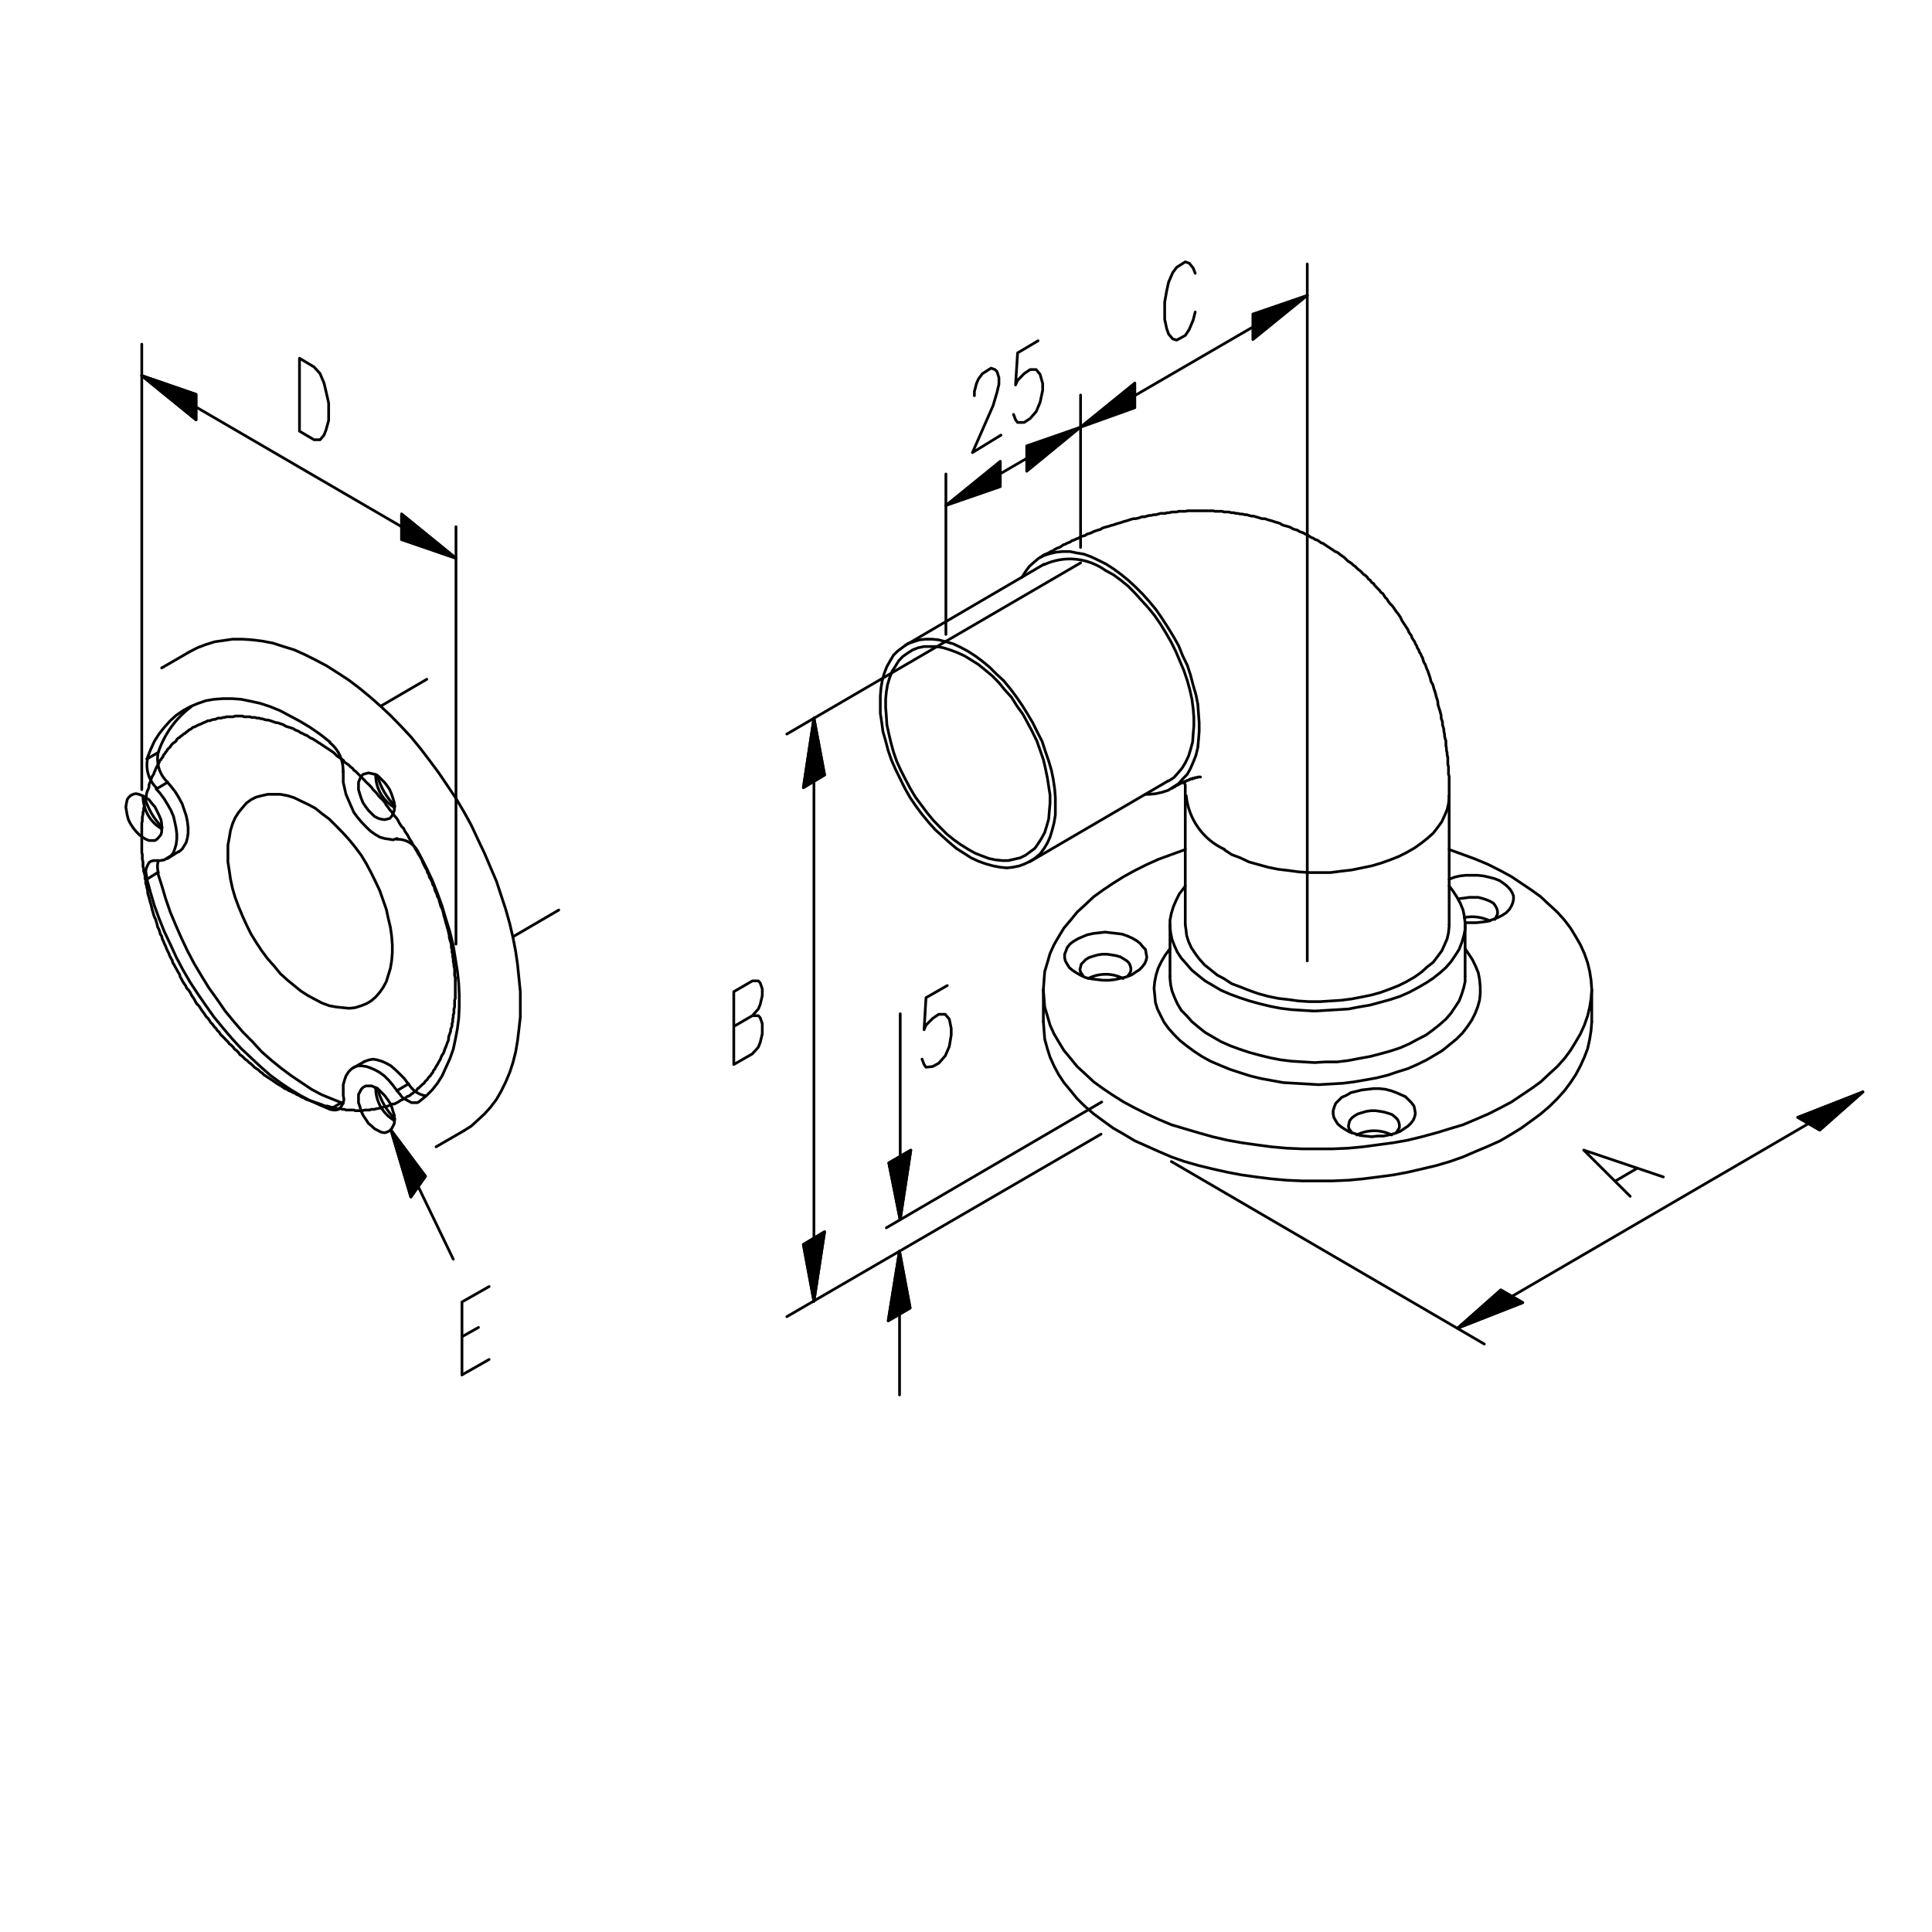 <?xml version="1.0" encoding="utf-8"?>
<!-- Generator: Adobe Illustrator 25.2.2, SVG Export Plug-In . SVG Version: 6.00 Build 0)  -->
<svg version="1.1" id="Layer_1" xmlns="http://www.w3.org/2000/svg" xmlns:xlink="http://www.w3.org/1999/xlink" x="0px" y="0px"
	 viewBox="0 0 1417.3 1417.3" style="enable-background:new 0 0 1417.3 1417.3;" xml:space="preserve">
<style type="text/css">
	.st0{fill:none;stroke:#000000;stroke-width:2;stroke-linecap:round;stroke-linejoin:round;stroke-miterlimit:10;}
	
		.st1{clip-path:url(#SVGID_2_);fill:none;stroke:#000000;stroke-width:2;stroke-linecap:round;stroke-linejoin:round;stroke-miterlimit:10;}
	
		.st2{clip-path:url(#SVGID_4_);fill:none;stroke:#000000;stroke-width:2;stroke-linecap:round;stroke-linejoin:round;stroke-miterlimit:10;}
	
		.st3{clip-path:url(#SVGID_6_);fill:none;stroke:#000000;stroke-width:2;stroke-linecap:round;stroke-linejoin:round;stroke-miterlimit:10;}
	
		.st4{clip-path:url(#SVGID_8_);fill:none;stroke:#000000;stroke-width:2;stroke-linecap:round;stroke-linejoin:round;stroke-miterlimit:10;}
	
		.st5{clip-path:url(#SVGID_10_);fill:none;stroke:#000000;stroke-width:2;stroke-linecap:round;stroke-linejoin:round;stroke-miterlimit:10;}
	
		.st6{clip-path:url(#SVGID_12_);fill:none;stroke:#000000;stroke-width:2;stroke-linecap:round;stroke-linejoin:round;stroke-miterlimit:10;}
	
		.st7{clip-path:url(#SVGID_14_);fill:none;stroke:#000000;stroke-width:2;stroke-linecap:round;stroke-linejoin:round;stroke-miterlimit:10;}
	
		.st8{clip-path:url(#SVGID_16_);fill:none;stroke:#000000;stroke-width:2;stroke-linecap:round;stroke-linejoin:round;stroke-miterlimit:10;}
	
		.st9{clip-path:url(#SVGID_18_);fill:none;stroke:#000000;stroke-width:2;stroke-linecap:round;stroke-linejoin:round;stroke-miterlimit:10;}
	
		.st10{clip-path:url(#SVGID_20_);fill:none;stroke:#000000;stroke-width:2;stroke-linecap:round;stroke-linejoin:round;stroke-miterlimit:10;}
	
		.st11{clip-path:url(#SVGID_22_);fill:none;stroke:#000000;stroke-width:2;stroke-linecap:round;stroke-linejoin:round;stroke-miterlimit:10;}
	
		.st12{clip-path:url(#SVGID_24_);fill:none;stroke:#000000;stroke-width:2;stroke-linecap:round;stroke-linejoin:round;stroke-miterlimit:10;}
	
		.st13{clip-path:url(#SVGID_26_);fill:none;stroke:#000000;stroke-width:2;stroke-linecap:round;stroke-linejoin:round;stroke-miterlimit:10;}
	
		.st14{clip-path:url(#SVGID_28_);fill:none;stroke:#000000;stroke-width:2;stroke-linecap:round;stroke-linejoin:round;stroke-miterlimit:10;}
	
		.st15{clip-path:url(#SVGID_30_);fill:none;stroke:#000000;stroke-width:2;stroke-linecap:round;stroke-linejoin:round;stroke-miterlimit:10;}
	
		.st16{clip-path:url(#SVGID_32_);fill:none;stroke:#000000;stroke-width:2;stroke-linecap:round;stroke-linejoin:round;stroke-miterlimit:10;}
	
		.st17{clip-path:url(#SVGID_34_);fill:none;stroke:#000000;stroke-width:2;stroke-linecap:round;stroke-linejoin:round;stroke-miterlimit:10;}
	
		.st18{clip-path:url(#SVGID_36_);fill:none;stroke:#000000;stroke-width:2;stroke-linecap:round;stroke-linejoin:round;stroke-miterlimit:10;}
</style>
<line class="st0" x1="319.9" y1="841.3" x2="340.3" y2="829.5"/>
<line class="st0" x1="139" y1="478.2" x2="118.6" y2="490"/>
<line class="st0" x1="376.3" y1="687.2" x2="409.9" y2="667.6"/>
<line class="st0" x1="313.1" y1="498.3" x2="279.5" y2="517.9"/>
<line class="st0" x1="266.9" y1="779" x2="259.1" y2="783.4"/>
<line class="st0" x1="122.9" y1="629.8" x2="130.7" y2="624.9"/>
<polyline class="st0" points="340.3,829.5 345.7,826.1 350.5,821.7 355.4,817.2 359.8,812.3 364.2,806.5 367.6,800.6 371,793.7 
	373.9,786.8 376.3,779.5 378.3,771.6 379.7,763.3 380.7,754.9 381.7,746.1 381.7,736.8 381.7,727.5 380.7,717.6 379.7,707.8 
	378.3,698 376.3,687.7 373.9,677.4 371,667.1 367.6,656.8 364.2,646.5 359.8,636.2 355.4,625.9 350.5,615.6 345.7,605.3 
	340.3,595.5 334.5,585.7 328.2,576.3 321.9,567 315,557.7 308.2,548.8 301.4,540.5 294.1,532.7 286.4,524.8 279,517.9 271.3,511.1 
	263.5,504.7 255.7,498.8 247.4,493.4 239.7,488.5 231.4,484.1 223.6,480.2 215.8,476.7 208,474.3 200.3,471.8 192.5,470.3 
	185.2,469.4 177.9,468.9 170.6,468.9 163.8,469.9 157.5,470.8 151.1,472.8 144.8,475.2 139,478.2 "/>
<polyline class="st0" points="118.6,607.2 118.6,604.3 118.1,601.3 116.6,597.9 115.2,595 113.7,592 111.2,589.1 109.3,586.6 
	106.9,585.2 104.4,583.7 102,582.7 99.6,582.2 97.6,582.7 95.7,583.7 94.2,585.2 93.3,586.6 92.8,589.1 92.3,592 92.8,595 
	93.3,597.9 94.2,601.3 95.7,604.3 97.6,607.2 99.6,609.7 102,612.2 104.4,614.1 106.9,615.6 109.3,616.6 111.2,616.6 113.7,616.6 
	115.2,615.6 116.6,614.1 118.1,612.2 118.6,610.2 118.6,607.2 "/>
<polyline class="st0" points="289.3,821.2 289.3,818.2 288.3,815.3 287.3,811.8 285.9,808.9 283.9,806 282,803.5 279.5,801 
	277.6,799.1 274.7,797.6 272.7,796.6 270.3,796.6 268.4,796.6 266.4,797.6 265,799.1 264,801 263,803 263,806 263,808.9 264,811.8 
	265,815.3 266.4,818.2 268.4,821.2 270.3,824.1 272.7,826.1 274.7,828 277.6,829.5 279.5,830.5 282,831 283.9,830.5 285.9,829.5 
	287.3,828 288.3,826.1 289.3,824.1 289.3,821.2 "/>
<polyline class="st0" points="289.3,592 289.3,589.1 288.3,585.7 287.3,582.7 285.9,579.3 283.9,576.3 282,573.9 279.5,571.4 
	277.6,569.5 274.7,568 272.7,567.5 270.3,567 268.4,567.5 266.4,568 265,569.5 264,571.4 263,573.9 263,576.3 263,579.3 264,582.7 
	265,585.7 266.4,589.1 268.4,592 270.3,594.5 272.7,596.9 274.7,598.9 277.6,600.4 279.5,600.9 282,601.3 283.9,600.9 285.9,600.4 
	287.3,598.9 288.3,596.9 289.3,594.5 289.3,592 "/>
<polyline class="st0" points="242.1,544.4 235.3,539 227.5,533.6 220.2,529.2 212.9,525.3 205.6,521.4 198.3,518.4 191,516 
	184.2,514.5 176.9,513 170.1,512.5 163.8,512.5 157,513 151.1,514 145.3,516 139.5,518.4 134.1,521.4 129.2,524.8 124.9,528.7 
	120.5,533.6 116.6,538.5 113.2,543.9 110.3,550.3 107.8,556.7 "/>
<g>
	<g>
		<defs>
			<rect id="SVGID_1_" x="68.3" y="183.1" width="1327.2" height="849.2"/>
		</defs>
		<clipPath id="SVGID_2_">
			<use xlink:href="#SVGID_1_"  style="overflow:visible;"/>
		</clipPath>
		<path class="st1" d="M108.2,556.8c-1.5,7.9,1.1,16,6.9,21.5"/>
	</g>
</g>
<polyline class="st0" points="114.7,578.8 117.6,582.2 120.5,586.1 122.9,590.1 125.4,594.5 127.3,598.9 128.3,603.3 129.2,607.7 
	129.7,611.7 129.7,615.6 129.2,619.5 128.3,622.5 127.3,625.4 125.4,627.8 122.9,629.3 120.5,630.8 117.6,631.3 114.7,631.3 
	112.7,631.3 110.8,631.8 109.3,632.8 108.3,634.7 107.4,636.7 106.9,639.1 107.4,642.1 107.8,645 110.3,654.3 113.2,664.2 
	116.6,673.5 120.5,683.3 124.9,692.6 129.2,702 134.1,711.3 139.5,720.6 145.3,729.4 151.1,737.8 157,746.1 163.8,754.4 
	170.1,761.8 176.9,769.2 184.2,776 191,782.4 198.3,788.8 205.6,794.2 212.9,799.1 220.2,803.5 227.5,807.4 235.3,810.9 
	242.1,813.8 244.5,814.3 246.5,814.3 248.4,813.8 249.9,812.3 250.8,810.9 251.8,808.9 252.3,806.5 251.8,803.5 251.8,799.6 
	251.8,795.7 252.8,792.2 253.8,789.3 255.7,786.3 257.6,784.4 259.6,782.9 262.5,781.9 265.4,781.9 268.8,782.4 271.8,783.4 
	275.2,784.9 278.6,786.8 282,789.3 285.4,792.7 288.3,796.2 291.2,800.1 293.2,802.5 295.1,805 297.5,806.5 300,807.9 301.9,808.9 
	304.4,808.9 306.3,808.9 307.8,807.9 312.6,804 317,799.6 320.9,794.7 324.3,789.3 327.2,782.9 330.1,776.5 332.5,769.7 334,762.8 
	335.5,754.9 336.5,747.1 336.9,738.8 336.9,729.9 336.5,721.1 335.5,712.2 334,702.9 332.5,693.6 330.1,683.8 327.2,674.5 
	324.3,664.7 320.9,655.3 317,645.5 312.6,636.2 307.8,626.9 "/>
<g>
	<g>
		<defs>
			<rect id="SVGID_3_" x="68.3" y="183.1" width="1327.2" height="849.2"/>
		</defs>
		<clipPath id="SVGID_4_">
			<use xlink:href="#SVGID_3_"  style="overflow:visible;"/>
		</clipPath>
		<path class="st2" d="M307.7,627.1c-2.5-7-9.1-11.7-16.5-11.4"/>
	</g>
</g>
<polyline class="st0" points="291.2,615.1 288.3,616.1 285.4,615.6 282,615.1 278.6,614.1 275.2,612.1 271.8,609.7 268.8,606.8 
	265.4,603.3 262.5,599.9 259.6,596 257.6,591.5 255.7,587.1 253.8,582.7 252.8,578.3 251.8,573.9 251.8,570 251.8,566 "/>
<g>
	<g>
		<defs>
			<rect id="SVGID_5_" x="68.3" y="183.1" width="1327.2" height="849.2"/>
		</defs>
		<clipPath id="SVGID_6_">
			<use xlink:href="#SVGID_5_"  style="overflow:visible;"/>
		</clipPath>
		<path class="st3" d="M251.7,566.2c0.3-8.2-3.2-16.2-9.6-21.3"/>
	</g>
</g>
<polyline class="st0" points="167.2,625.9 167.2,632.3 168.2,638.7 169.1,645 170.6,651.9 172.5,658.3 175,665.1 177.9,672 
	180.8,678.4 184.2,685.3 188.1,691.6 192,697.5 196.4,703.4 201.2,708.8 205.6,714.2 211,719.1 215.8,723 220.7,727 226,730.4 
	231.4,733.3 236.2,735.8 241.6,737.8 246.5,738.7 251.3,739.2 256.2,739.7 260.6,739.2 265,737.8 268.8,736.3 272.2,734.3 
	275.6,731.4 278.6,727.9 281,724.5 283.4,720.1 284.9,715.2 286.4,710.3 287.3,704.9 287.8,699 287.8,693.1 287.3,686.7 
	286.4,680.3 284.9,674 283.4,667.1 281,660.2 278.6,653.4 275.6,647 272.2,640.1 268.8,633.7 265,627.4 260.6,621.5 256.2,616.1 
	251.3,610.7 246.5,605.8 241.6,600.9 236.2,596.9 231.4,593 226,590.1 220.7,587.6 215.8,585.2 211,583.7 205.6,582.7 201.2,582.7 
	196.4,582.7 192,583.7 188.1,584.7 184.2,586.6 180.8,589.1 177.9,592.5 175,596 172.5,599.9 170.6,604.3 169.1,609.2 168.2,614.6 
	167.2,620 167.2,625.9 "/>
<g>
	<g>
		<defs>
			<rect id="SVGID_7_" x="68.3" y="183.1" width="1327.2" height="849.2"/>
		</defs>
		<clipPath id="SVGID_8_">
			<use xlink:href="#SVGID_7_"  style="overflow:visible;"/>
		</clipPath>
		<path class="st4" d="M299.7,795c2.6,4.8,7.3,8,12.6,8.9"/>
	</g>
</g>
<polyline class="st0" points="266.9,779 267.9,778.5 270.8,777.5 273.7,777 276.6,777.5 280,778.5 283.4,780 286.8,781.9 
	290.2,784.9 293.2,787.8 296.6,791.2 299.5,795.2 "/>
<polyline class="st0" points="115.6,640.1 118.6,649.4 121.5,659.2 124.9,669.1 128.8,678.4 133.1,688.2 137.5,697.5 142.4,706.8 
	147.7,715.7 153.1,724.5 159.4,733.3 165.2,741.7 171.6,749.5 178.4,757.4 185.2,764.2 192,771.6 199.3,778 206.6,783.9 
	213.9,789.3 221.2,794.2 228.5,799.1 235.8,803 243.1,806 250.4,808.9 251.8,809.4 "/>
<g>
	<g>
		<defs>
			<rect id="SVGID_9_" x="68.3" y="183.1" width="1327.2" height="849.2"/>
		</defs>
		<clipPath id="SVGID_10_">
			<use xlink:href="#SVGID_9_"  style="overflow:visible;"/>
		</clipPath>
		<path class="st5" d="M116.1,631.5c-0.8,2.8-0.8,5.9,0.1,8.7"/>
	</g>
</g>
<polyline class="st0" points="122.9,573.9 125.8,577.3 128.8,581.2 131.2,585.2 133.6,589.6 135.1,594 136.6,598.4 137.5,602.8 
	138,607.2 138,611.2 137.5,614.6 136.6,618 135.1,620.5 133.6,622.9 131.2,624.9 130.7,624.9 "/>
<g>
	<g>
		<defs>
			<rect id="SVGID_11_" x="68.3" y="183.1" width="1327.2" height="849.2"/>
		</defs>
		<clipPath id="SVGID_12_">
			<use xlink:href="#SVGID_11_"  style="overflow:visible;"/>
		</clipPath>
		<path class="st6" d="M116,552.3c-1.5,7.9,1.1,16,6.9,21.5"/>
	</g>
	<g>
		<defs>
			<rect id="SVGID_13_" x="68.3" y="183.1" width="1327.2" height="849.2"/>
		</defs>
		<clipPath id="SVGID_14_">
			<use xlink:href="#SVGID_13_"  style="overflow:visible;"/>
		</clipPath>
		<path class="st7" d="M140.2,518.5c-11.4,8.5-19.8,20.3-24.2,33.8"/>
	</g>
	<g>
		<defs>
			<rect id="SVGID_15_" x="68.3" y="183.1" width="1327.2" height="849.2"/>
		</defs>
		<clipPath id="SVGID_16_">
			<use xlink:href="#SVGID_15_"  style="overflow:visible;"/>
		</clipPath>
		<path class="st8" d="M275.6,568.1c-0.1,10.1,5.2,19.4,13.9,24.3"/>
	</g>
	<g>
		<defs>
			<rect id="SVGID_17_" x="68.3" y="183.1" width="1327.2" height="849.2"/>
		</defs>
		<clipPath id="SVGID_18_">
			<use xlink:href="#SVGID_17_"  style="overflow:visible;"/>
		</clipPath>
		<path class="st9" d="M276.8,568.7c2.2,8.5,6.7,16.3,12.9,22.5"/>
	</g>
</g>
<line class="st0" x1="115.6" y1="552.3" x2="107.8" y2="556.7"/>
<line class="st0" x1="299.5" y1="795.2" x2="291.2" y2="800.1"/>
<g>
	<g>
		<defs>
			<rect id="SVGID_19_" x="68.3" y="183.1" width="1327.2" height="849.2"/>
		</defs>
		<clipPath id="SVGID_20_">
			<use xlink:href="#SVGID_19_"  style="overflow:visible;"/>
		</clipPath>
		<path class="st10" d="M275.6,797.8c-0.1,10.1,5.2,19.4,13.9,24.3"/>
	</g>
	<g>
		<defs>
			<rect id="SVGID_21_" x="68.3" y="183.1" width="1327.2" height="849.2"/>
		</defs>
		<clipPath id="SVGID_22_">
			<use xlink:href="#SVGID_21_"  style="overflow:visible;"/>
		</clipPath>
		<path class="st11" d="M276.8,798.3c2.2,8.5,6.7,16.3,12.9,22.5"/>
	</g>
</g>
<line class="st0" x1="115.6" y1="640.1" x2="107.8" y2="645"/>
<line class="st0" x1="250.4" y1="808.9" x2="242.1" y2="813.8"/>
<line class="st0" x1="122.9" y1="573.9" x2="114.7" y2="578.8"/>
<g>
	<g>
		<defs>
			<rect id="SVGID_23_" x="68.3" y="183.1" width="1327.2" height="849.2"/>
		</defs>
		<clipPath id="SVGID_24_">
			<use xlink:href="#SVGID_23_"  style="overflow:visible;"/>
		</clipPath>
		<path class="st12" d="M104.9,583.8c-0.1,10.1,5.2,19.4,13.9,24.3"/>
	</g>
	<g>
		<defs>
			<rect id="SVGID_25_" x="68.3" y="183.1" width="1327.2" height="849.2"/>
		</defs>
		<clipPath id="SVGID_26_">
			<use xlink:href="#SVGID_25_"  style="overflow:visible;"/>
		</clipPath>
		<path class="st13" d="M106.1,584.4c2.2,8.5,6.7,16.3,12.9,22.5"/>
	</g>
</g>
<line class="st0" x1="755.2" y1="632.3" x2="856.9" y2="572.9"/>
<line class="st0" x1="765.9" y1="413.9" x2="664.3" y2="473.3"/>
<polyline class="st0" points="1063.1,583.7 1063.1,580.2 1063.1,578.3 1063.1,576.8 1063.1,574.9 1063.1,573.4 1063.1,571.4 
	1063.1,569.5 1062.6,568 1062.6,566 1062.6,564.5 1062.6,562.6 1062.1,560.6 1062.1,559.2 1062.1,557.2 1062.1,555.7 1061.6,553.8 
	1061.6,552.3 1061.1,550.3 1061.1,548.8 1060.7,546.9 1060.7,545.4 1060.7,543.5 1060.2,542 1059.7,540 1059.7,538.5 1059.2,536.6 
	1059.2,535.1 1058.7,533.2 1058.2,531.7 1058.2,529.7 1057.7,528.2 1057.2,526.8 1057.2,524.8 1056.8,523.3 1056.3,521.4 
	1055.8,519.9 1055.3,518.4 1054.8,516.5 1054.8,515 1054.3,513 1053.8,511.6 1053.4,510.1 1052.9,508.1 1052.4,506.6 1051.9,505.2 
	1051.4,503.2 1050.9,501.8 1049.9,500.3 1049.5,498.8 1049,496.8 1048.5,495.4 1048,493.9 1047.5,492.4 1046.6,490.5 1046.1,489 
	1045.6,487.5 1044.6,486 1044.1,484.6 1043.6,482.6 1042.7,481.1 1042.2,479.7 1041.2,478.2 1040.7,476.7 1039.7,475.2 
	1039.3,473.8 1038.3,472.3 1037.8,470.8 1036.8,469.4 1035.8,467.9 1035.4,466.4 1034.4,465 1033.4,463.5 1032.9,462 1031.9,460.5 
	1031,459.1 1030,457.6 1029,456.1 1028.1,454.6 1027.6,453.2 1026.6,451.7 1025.6,450.2 1024.7,449.2 1023.7,447.8 1022.7,446.3 
	1021.7,444.8 1020.8,443.9 1019.3,442.4 1018.3,440.9 1017.4,439.4 1016.4,438.5 1015.4,437 1014.5,435.5 1013,434.5 1012,433 
	1011,432.1 1009.6,430.6 1008.6,429.6 1007.6,428.1 1006.2,427.2 1005.2,425.7 1003.8,424.7 1002.8,423.2 1001.8,422.3 
	1000.3,421.3 998.9,419.8 997.9,418.8 996.5,417.8 995.5,416.9 994,415.4 992.6,414.4 991.6,413.4 990.1,412.4 988.7,411.5 
	987.7,410.5 986.2,409 984.8,408 983.3,407 982.3,406.1 980.9,405.1 979.4,404.6 978,403.6 976.5,402.6 975,401.6 973.6,400.7 
	972.1,399.7 970.7,398.7 969.2,398.2 967.8,397.2 966.3,396.2 964.8,395.8 963.4,394.8 961.9,394.3 960.5,393.3 959,392.3 
	957.5,391.8 956.1,390.9 954.6,390.4 953.2,389.9 951.7,388.9 949.8,388.4 948.3,387.9 946.8,386.9 945.4,386.4 943.9,386 
	942,385.5 940.5,385 939.1,384 937.6,383.5 935.7,383 934.2,382.5 932.7,382 930.8,381.5 929.3,381 927.9,380.5 925.9,380.5 
	924.5,380.1 923,379.6 921.1,379.1 919.6,378.6 918.1,378.6 916.2,378.1 914.7,377.6 913.3,377.6 911.3,377.1 909.9,377.1 
	907.9,376.6 906.5,376.6 905,376.1 903.1,376.1 901.6,375.6 899.7,375.6 898.2,375.6 896.3,375.1 894.8,375.1 893.3,375.1 
	891.4,375.1 889.9,374.7 888,374.7 886.5,374.7 884.6,374.7 883.1,374.7 881.7,374.7 879.7,374.7 878.3,374.7 876.3,374.7 
	874.9,374.7 872.9,374.7 871.5,374.7 869.5,375.1 868,375.1 866.6,375.1 864.7,375.1 863.2,375.6 861.2,375.6 859.8,375.6 
	857.8,376.1 856.4,376.1 854.9,376.6 853,376.6 851.5,376.6 849.6,377.1 848.1,377.6 846.2,377.6 844.7,378.1 843.2,378.1 
	841.3,378.6 839.8,379.1 837.9,379.1 836.4,379.6 835,380.1 833,380.5 831.6,380.5 829.6,381 828.2,381.5 826.7,382 824.8,382.5 
	823.3,383 821.8,383.5 819.9,384 818.4,384.5 817,385 815,385.5 813.6,386 812.1,386.4 810.2,386.9 808.7,387.4 807.2,388.4 
	805.3,388.9 803.9,389.4 802.4,389.9 800.5,390.9 799,391.4 797.5,391.8 796.1,392.8 794.1,393.3 792.7,393.8 791.2,394.8 
	789.7,395.3 787.8,396.2 786.3,396.7 784.9,397.7 783.4,398.2 781.5,399.2 780,399.7 778.6,400.7 777.1,401.6 775.6,402.1 
	773.7,403.1 772.2,404.1 770.8,404.6 769.3,405.6 765.9,407 763,409 "/>
<polyline class="st0" points="859.8,578.3 861.2,577.3 861.7,577.3 862.2,576.8 862.7,576.3 863.2,576.3 864.2,575.8 864.7,575.3 
	865.1,575.3 865.6,574.8 866.1,574.8 866.6,574.4 867.1,574.4 867.6,573.9 868.1,573.9 868.5,573.4 869,573.4 869.5,573.4 
	870,572.9 870.5,572.9 871,572.4 871.5,572.4 871.9,572.4 872.4,571.9 872.9,571.9 873.4,571.4 873.9,571.4 874.4,571.4 
	874.9,571.4 874.9,570.9 875.3,570.9 875.8,570.9 876.3,570.9 876.8,570.4 877.3,570.4 877.8,570.4 878.3,570.4 878.8,570 
	879.2,570 879.7,570 880.2,570 880.7,570 "/>
<polyline class="st0" points="869,573.4 869,573.9 869,574.4 869,574.9 869.5,575.8 869.5,576.3 869.5,576.8 869.5,577.3 
	869.5,578.3 869.5,578.8 869.5,579.8 869.5,580.2 869.5,580.7 869.5,581.7 869.5,582.2 869.5,583.2 869.5,583.7 "/>
<line class="st0" x1="1167.7" y1="749.5" x2="1167.7" y2="726"/>
<line class="st0" x1="765.4" y1="726" x2="765.4" y2="749.5"/>
<line class="st0" x1="1063.1" y1="678.4" x2="1063.1" y2="583.7"/>
<line class="st0" x1="869.5" y1="583.7" x2="869.5" y2="678.4"/>
<line class="st0" x1="1074.8" y1="716.2" x2="1074.8" y2="678.4"/>
<line class="st0" x1="858.3" y1="678.4" x2="858.3" y2="716.2"/>
<polyline class="st0" points="710,477.7 704.6,474.8 699.3,472.3 693.9,470.8 688.6,469.4 683.7,468.9 678.8,468.9 674.5,469.4 
	670.1,470.8 665.7,472.3 662.3,474.8 658.4,477.7 655.5,480.6 653.1,484.6 650.6,489 648.7,493.9 647.2,499.3 646.3,504.7 
	645.8,510.6 645.8,517 645.8,523.3 646.8,529.7 647.7,536.6 649.7,543.5 651.6,550.8 654,557.7 657,564.5 660.4,571.4 663.8,578.3 
	667.7,585.2 672,591.5 676.4,597.4 681.3,603.3 686.1,608.7 691.5,613.6 696.4,618 701.7,622.5 707.1,625.9 712.4,629.3 
	717.8,631.8 723.1,633.7 728.5,635.2 733.8,636.2 738.7,636.7 743,636.2 747.9,635.2 751.8,633.7 755.7,631.8 759.6,629.3 
	763,626.4 765.9,622.5 768.3,618.5 770.3,614.1 771.8,609.2 773.2,603.8 774.2,597.9 774.2,591.5 774.2,585.2 773.7,578.8 
	772.7,571.9 771.3,565 769.3,558.2 766.9,551.3 764.5,543.9 761,537.1 757.6,530.2 753.8,523.8 749.9,517.5 745.5,511.1 
	741.1,505.2 736.2,499.3 730.9,494.4 726,489.5 720.7,485.1 715.3,481.1 710,477.7 "/>
<g>
	<g>
		<defs>
			<rect id="SVGID_27_" x="68.3" y="183.1" width="1327.2" height="849.2"/>
		</defs>
		<clipPath id="SVGID_28_">
			<use xlink:href="#SVGID_27_"  style="overflow:visible;"/>
		</clipPath>
		<path class="st14" d="M811.3,418.7c-13.2-9.6-30.5-11.4-45.3-4.5"/>
	</g>
</g>
<polyline class="st0" points="856.9,572.9 857.3,572.9 861.2,570.4 864.2,567 867.1,563.6 869.5,559.7 871.9,554.7 873.4,549.8 
	874.9,544.4 875.3,538.5 875.8,532.7 875.8,526.3 875.3,519.9 874.4,513 872.9,506.2 871,499.3 868.5,491.9 865.6,485.1 
	862.7,478.2 859.3,471.3 855.4,464.5 851.5,458.1 847.1,451.7 842.3,445.8 837.4,440.4 832.5,435 827.7,430.1 822.3,425.7 
	817,421.8 811.6,418.8 "/>
<polyline class="st0" points="710,622.9 704.6,619.5 699.8,616.1 694.4,611.7 689.5,606.8 684.7,601.8 680.3,596.5 675.9,590.6 
	671.5,584.7 667.7,578.3 664.3,571.9 660.8,565 657.9,558.7 655.5,551.8 653.6,544.9 652.1,538.5 650.6,531.7 650.2,525.3 
	649.7,518.9 649.7,513 650.2,507.6 651.1,502.2 652.6,497.3 654.5,492.4 657,488.5 659.4,484.6 662.3,481.6 665.7,479.2 
	669.6,476.7 673.5,475.2 677.9,474.3 682.2,474.3 687.1,474.3 692,475.2 696.8,476.7 702.2,478.7 707.5,481.1 712.4,484.1 
	717.8,487.5 722.6,491.4 728,495.9 732.8,500.8 737.2,506.2 742.1,511.6 746,517.9 750.3,523.8 753.8,530.2 757.2,536.6 
	760.6,543.5 763,550.3 765.4,557.2 766.9,563.6 768.3,570.4 769.3,576.8 770.3,583.2 770.3,589.1 769.8,595 769.3,600.9 
	767.9,605.8 766.4,610.7 764,615.1 761.5,619 759.1,622.4 755.7,624.9 752.3,627.4 748.4,629.3 744,630.3 739.7,631.3 735.3,631.3 
	730.4,630.8 725.5,629.8 720.2,627.8 715.3,625.9 710,622.9 "/>
<polyline class="st0" points="749.4,423.7 749.9,423.2 752.3,419.3 755.2,415.4 758.6,412.4 762,409.5 765.9,407.5 770.3,406.1 
	774.7,405.1 779.5,404.6 784.9,404.6 789.7,405.6 795.1,406.5 800.5,408.5 805.8,411 811.6,413.9 817,417.4 822.3,421.3 
	827.7,425.7 833,430.6 838.4,436 843.2,441.4 848.1,447.3 852.5,453.7 856.9,460.5 860.8,466.9 864.7,473.8 867.6,481.1 871,488 
	873.4,495.4 875.3,502.7 877.3,509.6 878.7,516.5 879.2,523.3 879.7,530.2 879.7,536.6 879.2,543 878.7,548.4 877.3,554.2 
	875.3,559.2 873.4,563.6 871,568 867.6,571.4 864.7,574.8 860.8,577.3 856.9,579.8 852.5,581.2 848.1,582.2 843.2,582.7 
	840.3,582.7 "/>
<polyline class="st0" points="1167.7,749.5 1167.2,755.9 1166.2,762.3 1164.7,769.2 1162.3,775.5 1159.4,781.9 1156,788.3 
	1152.1,794.2 1147.7,800.1 1142.4,806 1136.5,811.8 1130.2,817.2 1123.4,822.2 1116.1,827.5 1108.8,832 1100.5,836.9 1091.8,840.8 
	1082.5,844.7 1073.3,848.7 1063.6,852.1 1053.8,855 1043.2,857.5 1032.9,859.9 1022.2,861.9 1011,863.4 999.9,864.8 989.2,865.8 
	977.5,866.3 966.3,866.3 955.1,866.3 943.9,865.8 932.7,864.8 921.5,863.4 910.8,861.9 900.2,859.9 889.5,857.5 879.2,855 
	869,852.1 859.3,848.7 850,844.7 841.3,840.8 832.5,836.9 824.3,832 816.5,827.5 809.2,822.2 802.4,817.2 796.1,811.8 790.2,806 
	785.4,800.1 780.5,794.2 776.6,788.3 773.2,781.9 770.3,775.5 768.3,769.2 766.4,762.3 765.9,755.9 765.4,749.5 "/>
<polyline class="st0" points="1063.1,622.9 1063.6,623.4 1073.3,626.9 1082.5,630.3 1091.8,634.2 1100.5,638.6 1108.8,643.1 
	1116.1,648 1123.4,652.9 1130.2,657.8 1136.5,663.7 1142.4,669.1 1147.7,675 1152.1,680.8 1156,687.2 1159.4,693.1 1162.3,699.5 
	1164.7,706.4 1166.2,712.7 1167.2,719.1 1167.7,726 1167.2,732.4 1166.2,738.7 1164.7,745.1 1162.3,752 1159.4,758.4 1156,764.2 
	1152.1,770.6 1147.7,776.5 1142.4,782.4 1136.5,787.8 1130.2,793.7 1123.4,798.6 1116.1,803.5 1108.8,808.4 1100.5,812.8 
	1091.8,817.2 1082.5,821.2 1073.3,825.1 1063.6,828 1053.8,831 1043.1,833.9 1032.9,836.4 1022.2,838.3 1011,839.8 999.8,841.3 
	989.2,842.3 977.5,842.8 966.3,842.8 955.1,842.8 943.9,842.3 932.7,841.3 921.5,839.8 910.8,838.3 900.2,836.4 889.5,833.9 
	879.2,831 869,828 859.3,825.1 850,821.2 841.3,817.2 832.5,812.8 824.3,808.4 816.5,803.5 809.2,798.6 802.4,793.7 796.1,787.8 
	790.2,782.4 785.4,776.5 780.5,770.6 776.6,764.2 773.2,758.4 770.3,752 768.3,745.1 766.4,738.7 765.9,732.4 765.4,726 
	765.9,719.1 766.4,712.7 768.3,706.4 770.3,699.5 773.2,693.1 776.6,687.2 780.5,680.8 785.4,675 790.2,669.1 796.1,663.7 
	802.4,657.8 809.2,652.9 816.5,648 824.3,643.1 832.5,638.6 841.3,634.2 850,630.3 859.3,626.9 869,623.4 869.5,622.9 "/>
<polyline class="st0" points="1063.1,645 1067,643.5 1070.9,642.6 1075.2,642.1 1079.6,642.1 1084,642.1 1088.4,642.6 1092.3,643.5 
	1096.2,644.5 1100.1,646 1103,648 1105.4,649.9 1107.8,652.4 1109.3,654.8 1110.3,657.3 1110.3,659.7 1109.8,662.2 1108.8,664.6 
	1107.3,667.1 1104.9,669.6 1102,671.5 1099.1,673 1095.2,674.5 1091.3,675.9 1087.4,676.4 1083,676.9 1078.7,676.9 1074.8,676.9 "/>
<polyline class="st0" points="986.7,828.5 983.8,826.6 981.4,824.6 979.9,822.2 978.5,819.7 978,817.2 978,814.8 978.9,811.8 
	979.9,809.4 981.9,807.4 984.3,805 987.7,803.5 991.1,801.5 995,800.6 998.9,799.6 1003.3,799.1 1007.6,798.6 1012,798.6 
	1016.4,799.1 1020.3,800.1 1024.2,801.5 1027.6,803 1031,804.5 1033.4,806.9 1035.4,808.9 1037.3,811.4 1037.8,813.8 1038.3,816.8 
	1037.8,819.2 1036.8,821.7 1034.9,824.1 1032.9,826.1 1030,828 1027.1,830 1023.2,831.5 1019.3,832.5 1014.9,833.4 1010.5,833.4 
	1006.2,833.9 1001.8,833.4 997.9,833 993.5,831.5 990.1,830.5 986.7,828.5 "/>
<polyline class="st0" points="789.7,713.7 786.8,711.8 784.4,709.8 782.9,707.3 781.5,704.9 781,702.4 781,700 782,697.5 
	782.9,695.1 784.9,692.6 787.3,690.7 790.7,688.7 794.1,687.2 797.5,685.8 801.9,684.8 806.3,684.3 810.7,683.8 815,684.3 
	819.4,684.8 823.3,685.3 827.2,686.7 830.6,688.2 834,690.2 836.4,692.1 838.4,694.6 840.3,696.5 840.8,699.5 841.3,702 
	840.8,704.4 839.8,706.8 837.9,709.3 836,711.3 833,713.2 830.1,715.2 826.2,716.7 822.3,717.6 818,718.6 813.6,719.1 809.2,719.1 
	804.8,718.6 800.9,718.1 796.5,717.2 793.2,715.7 789.7,713.7 "/>
<polyline class="st0" points="1063.1,678.4 1063.1,679.4 1062.6,684.3 1061.6,688.7 1059.7,693.1 1057.7,697.5 1054.8,701.4 
	1051.4,705.9 1047,709.3 1042.7,713.2 1037.8,716.7 1031.9,720.1 1026.1,723 1019.8,725.5 1013,728 1006.2,729.9 998.9,731.4 
	991.6,732.8 983.8,733.8 976,734.3 968.2,734.8 960.5,734.8 952.7,734.3 945.4,733.3 937.6,732.4 930.3,730.9 923,728.9 
	916.2,726.5 909.9,724 903.5,721.6 898.2,718.1 892.8,715.2 888,711.3 883.6,707.8 879.7,703.4 876.8,699.5 873.9,695.1 
	871.9,690.7 870.5,686.2 870,681.8 869.5,678.4 "/>
<polyline class="st0" points="1024.2,831 1025.6,829 1026.6,827.1 1026.6,825.1 1026.1,823.1 1025.2,821.2 1023.7,819.7 
	1021.3,817.7 1018.8,816.8 1015.4,815.8 1012.5,815.3 1009.1,814.8 1005.7,814.8 1002.3,815.3 998.9,816.3 996,817.2 993.5,818.7 
	991.6,820.2 990.1,822.2 989.6,824.1 989.2,826.1 989.6,828 991.1,830 991.6,831 "/>
<polyline class="st0" points="869.5,649.9 868.5,651.4 865.1,655.8 862.7,660.7 860.8,665.1 859.3,670 858.3,675 858.3,679.9 
	858.8,684.3 859.8,689.2 861.7,694.1 863.7,698.5 866.6,702.9 870.5,707.3 874.4,711.8 879.2,715.7 884.1,719.6 889.9,723 
	895.8,726.5 902.6,729.4 909.4,731.9 916.7,734.3 924,736.3 931.8,738.2 939.5,739.7 947.8,740.7 956.1,741.2 964.3,741.7 
	972.6,741.2 980.9,740.7 989.2,740.2 996.9,738.7 1005.2,737.3 1012.5,735.3 1019.8,733.3 1027.1,730.9 1033.9,727.9 1040.2,724.5 
	1046.1,721.1 1051.4,717.6 1056.3,713.7 1060.7,709.8 1064.5,705.4 1067.5,701 1070.4,696.5 1072.3,691.6 1073.8,686.7 
	1074.8,681.8 1074.8,677.4 1074.3,672.5 1073.3,667.6 1071.3,662.7 1068.9,658.3 1066,653.8 1063.1,649.9 "/>
<g>
	<g>
		<defs>
			<rect id="SVGID_29_" x="68.3" y="183.1" width="1327.2" height="849.2"/>
		</defs>
		<clipPath id="SVGID_30_">
			<use xlink:href="#SVGID_29_"  style="overflow:visible;"/>
		</clipPath>
		<path class="st15" d="M1020.9,832.6c-8-4.1-17.6-4.1-25.6,0"/>
	</g>
</g>
<polyline class="st0" points="827.2,716.2 828.7,714.2 829.6,712.2 829.6,710.3 829.1,708.3 828.2,706.4 826.7,704.9 824.3,703.4 
	821.8,701.9 818.4,701 815.5,700.5 812.1,700 808.7,700 805.3,700.5 801.9,701.5 799,702.4 796.5,703.9 794.6,705.9 793.2,707.3 
	792.7,709.3 792.2,711.3 792.7,713.2 794.1,715.2 794.6,716.2 "/>
<g>
	<g>
		<defs>
			<rect id="SVGID_31_" x="68.3" y="183.1" width="1327.2" height="849.2"/>
		</defs>
		<clipPath id="SVGID_32_">
			<use xlink:href="#SVGID_31_"  style="overflow:visible;"/>
		</clipPath>
		<path class="st16" d="M823.9,717.8c-8-4.1-17.6-4.1-25.6,0"/>
	</g>
</g>
<polyline class="st0" points="1096.6,674.5 1097.6,672.5 1098.6,670.5 1098.6,668.6 1098.1,666.6 1097.1,664.7 1095.7,662.7 
	1093.2,661.2 1090.8,660.2 1087.9,659.2 1084.5,658.3 1081.1,658.3 1077.7,658.3 1074.3,658.8 1070.9,659.2 1069.9,659.7 "/>
<g>
	<g>
		<defs>
			<rect id="SVGID_33_" x="68.3" y="183.1" width="1327.2" height="849.2"/>
		</defs>
		<clipPath id="SVGID_34_">
			<use xlink:href="#SVGID_33_"  style="overflow:visible;"/>
		</clipPath>
		<path class="st17" d="M1093,675.6c-5.8-2.9-12.4-3.8-18.8-2.5"/>
	</g>
	<g>
		<defs>
			<rect id="SVGID_35_" x="68.3" y="183.1" width="1327.2" height="849.2"/>
		</defs>
		<clipPath id="SVGID_36_">
			<use xlink:href="#SVGID_35_"  style="overflow:visible;"/>
		</clipPath>
		<path class="st18" d="M870.2,583.7c1.7,17.2,12.4,32.3,28.1,39.4"/>
	</g>
</g>
<polyline class="st0" points="1063.1,583.7 1063.1,585.2 1062.6,589.6 1061.6,594 1059.7,598.4 1057.7,602.8 1054.8,606.8 
	1051.4,611.2 1047,615.1 1042.7,618.5 1037.8,622 1031.9,625.4 1026.1,628.3 1019.8,630.8 1013,633.2 1006.2,635.2 998.9,636.7 
	991.6,638.2 983.8,639.1 976,640.1 968.2,640.1 960.5,640.1 952.7,639.6 945.4,638.6 937.6,637.7 930.3,636.2 923,634.2 
	916.2,632.3 909.9,629.3 903.5,626.9 898.2,623.4 "/>
<polyline class="st0" points="1074.8,696 1077.2,699.5 1080.1,703.9 1082.5,708.8 1084.5,713.7 1085.4,718.6 1085.9,724 
	1085.9,728.9 1085.4,733.8 1084,738.7 1082.1,743.6 1079.6,748.5 1076.2,753.5 1072.8,757.9 1068.4,762.3 1063.6,766.2 
	1058.2,770.6 1052.4,774.1 1046.6,777.5 1039.7,780.9 1032.9,783.9 1025.2,786.3 1017.8,788.8 1009.6,790.8 1001.8,792.2 993,793.7 
	984.8,794.7 976,795.2 967.3,795.7 959,795.2 950.2,794.7 941.5,794.2 933.2,792.7 925,791.2 917.2,789.3 909.4,786.8 902.1,784.4 
	894.8,781.4 888,778.5 881.7,775 875.8,771.1 870.5,767.2 865.6,763.3 861.2,758.9 857.3,754.5 854,750 851.5,745.1 849.1,740.2 
	847.6,735.3 847.1,729.9 846.6,725 847.1,720.1 848.1,715.2 849.6,710.3 852,705.4 854.9,700.5 858.3,696 "/>
<polyline class="st0" points="858.3,716.2 858.3,717.7 858.8,722.5 859.8,727 861.7,731.9 863.7,736.3 866.6,741.2 870.5,745.1 
	874.4,749.5 879.2,753.5 884.1,757.4 889.9,760.8 895.8,764.2 902.6,767.2 909.4,769.7 916.7,772.1 924,774.1 931.8,776 
	939.5,777.5 947.8,778.5 956.1,779 964.3,779.5 972.6,779 980.9,779 989.2,778 996.9,776.5 1005.2,775 1012.5,773.1 1019.8,771.1 
	1027.1,768.7 1033.9,765.7 1040.2,762.3 1046.1,759.3 1051.4,755.4 1056.3,751.5 1060.7,747.6 1064.5,743.2 1067.5,738.7 
	1070.4,734.3 1072.3,729.4 1073.8,724.5 1074.8,720.1 1074.8,716.2 "/>
<line class="st0" x1="577.2" y1="538.5" x2="792.7" y2="412.9"/>
<line class="st0" x1="577.2" y1="965.9" x2="807.7" y2="832"/>
<line class="st0" x1="597.1" y1="526.8" x2="597.1" y2="908"/>
<polyline class="st0" points="589.4,577.8 597.1,526.8 604.9,568.5 589.4,577.8 "/>
<polyline class="st0" points="604.9,903.6 597.1,954.6 589.4,912.9 604.9,903.6 "/>
<polyline class="st0" points="551.9,745.1 556.3,745.1 557.7,746.6 559.2,751 559.2,758.4 557.7,764.7 556.3,768.2 551.9,773.1 
	538.3,780.9 538.3,727.5 551.9,719.6 556.3,719.6 557.7,721.1 559.2,725.5 559.2,730.4 557.7,736.8 556.3,740.2 551.9,745.1 
	538.3,753 "/>
<polygon points="589.3,913 604.9,903.6 597.1,954.7 "/>
<polygon class="st0" points="589.3,913 604.9,903.6 597.1,954.7 "/>
<polygon points="597.1,526.8 604.9,568.5 589.3,577.8 "/>
<polygon class="st0" points="589.3,577.8 604.9,568.5 597.1,526.8 "/>
<line class="st0" x1="693.9" y1="465.4" x2="693.9" y2="347.7"/>
<line class="st0" x1="792.7" y1="401.6" x2="792.7" y2="289.8"/>
<polygon points="753.2,327.1 792.6,313.4 753.2,345.7 "/>
<polygon class="st0" points="753.2,345.7 753.2,327.1 792.6,313.4 "/>
<polygon points="733.8,338.4 733.8,357 693.9,370.8 "/>
<polygon class="st0" points="693.9,370.8 733.8,338.4 733.8,357 "/>
<line class="st0" x1="693.9" y1="370.7" x2="792.7" y2="313.3"/>
<polyline class="st0" points="714.8,290.3 714.8,287.3 716.3,281.4 717.8,278 720.7,274.1 727,270.1 729.9,271.1 731.4,272.6 
	732.8,277 732.8,281.9 731.4,287.8 728.5,297.6 713.4,332 734.3,319.2 "/>
<polyline class="st0" points="761.5,250 746.5,258.9 745,282.4 746.5,279 751.3,274.1 755.7,271.1 760.1,271.1 763,274.6 
	764.9,281.4 764.9,286.3 763,295.2 760.1,302 755.7,307 751.3,309.9 746.5,309.9 745,307.9 743.5,304 "/>
<line class="st0" x1="1088.9" y1="986" x2="859.3" y2="852.1"/>
<line class="st0" x1="1108.8" y1="951.2" x2="1366.6" y2="801"/>
<polyline class="st0" points="1117.1,955.6 1069.4,974.3 1101,946.3 1117.1,955.6 "/>
<polyline class="st0" points="1318.9,819.7 1366.6,801 1335,829 1318.9,819.7 "/>
<polyline class="st0" points="1195.9,877.6 1161.8,843.7 1220.2,863.4 "/>
<line class="st0" x1="1185.2" y1="866.3" x2="1200.2" y2="857.5"/>
<polygon points="1318.8,819.7 1366.5,801.1 1334.9,829 "/>
<polygon class="st0" points="1366.5,801.1 1318.8,819.7 1334.9,829 "/>
<polygon points="1101,946.3 1117,955.6 1069.3,974.3 "/>
<polygon class="st0" points="1069.3,974.3 1101,946.3 1117,955.6 "/>
<line class="st0" x1="650.2" y1="900.7" x2="808.2" y2="808.4"/>
<line class="st0" x1="660.4" y1="743.7" x2="660.4" y2="848.2"/>
<polyline class="st0" points="668.2,843.7 660.4,894.8 652.1,853.1 668.2,843.7 "/>
<polygon points="652,853.1 668.1,843.8 660.3,894.8 "/>
<polygon class="st0" points="652,853.1 668.1,843.8 660.3,894.8 "/>
<line class="st0" x1="659.9" y1="917.8" x2="659.9" y2="1023.3"/>
<polyline class="st0" points="651.6,968.9 659.9,917.8 667.7,959.5 651.6,968.9 "/>
<polygon points="659.8,917.9 667.6,959.6 651.6,968.9 "/>
<polygon class="st0" points="651.6,968.9 667.6,959.6 659.8,917.9 "/>
<polyline class="st0" points="694.9,723 679.3,731.9 677.9,755.4 679.3,752 684.2,747.1 688.6,744.1 693.4,744.1 696.4,747.6 
	697.8,754.4 697.8,759.3 696.4,767.7 693.4,774.6 688.6,780 684.2,782.4 679.3,782.9 677.9,780.9 676.4,777 "/>
<line class="st0" x1="959" y1="704.9" x2="959" y2="193.6"/>
<polygon points="919.1,230.4 959,216.7 919.1,249.1 "/>
<polygon class="st0" points="919.1,249.1 919.1,230.4 959,216.7 "/>
<polygon points="832.5,281 832.5,299.1 792.6,313.4 "/>
<polygon class="st0" points="792.6,313.4 832.5,281 832.5,299.1 "/>
<line class="st0" x1="792.7" y1="313.3" x2="959" y2="216.7"/>
<polyline class="st0" points="876.8,200.5 875.3,196.6 872.4,193.1 869.5,192.1 863.2,196.1 860.3,200 857.3,206.9 855.9,213.2 
	854.4,221.6 854.4,234.3 855.9,241.2 857.3,245.1 860.3,248.6 863.2,249.5 869.5,246.1 872.4,241.7 875.3,234.8 876.8,228.9 "/>
<polyline class="st0" points="296.6,806 297.5,805.5 298.5,804.5 300,804 300.9,803.5 301.9,802.5 302.9,802 303.9,801 304.8,800.6 
	305.8,799.6 306.3,798.6 307.3,798.1 308.2,797.1 309.2,796.2 310.2,795.2 311.1,794.7 311.6,793.7 312.6,792.7 313.6,791.7 
	314.1,790.8 315,789.8 316,788.8 316.5,787.8 317.5,786.8 318,785.3 318.9,784.4 319.4,783.4 319.9,782.4 320.9,780.9 321.4,780 
	321.9,779 322.8,777.5 323.3,776.5 323.8,775 324.3,774.1 325.3,772.6 325.7,771.6 326.2,770.1 326.7,768.7 327.2,767.7 
	327.7,766.2 328.2,764.8 328.7,763.8 329.1,762.3 329.1,760.8 329.6,759.3 330.1,757.9 330.6,756.4 330.6,754.9 331.1,754 
	331.6,752.5 331.6,751 332.1,749.5 332.1,747.6 332.5,746.1 332.5,744.6 333,743.2 333,741.7 333,740.2 333.5,738.7 333.5,736.8 
	333.5,735.3 333.5,733.8 334,732.4 334,730.4 334,728.9 334,727.5 334,725.5 334,724 334,722.5 334,720.6 334,719.1 334,717.2 
	333.5,715.7 333.5,713.7 333.5,712.2 333.5,710.8 333,708.8 333,707.3 332.5,705.4 332.5,703.4 332.1,701.9 332.1,700 331.6,698.5 
	331.6,696.5 331.1,695.1 331.1,693.1 330.6,691.1 330.1,689.7 329.6,687.7 329.6,686.2 329.1,684.3 328.7,682.3 328.2,680.8 
	327.7,678.9 327.2,677.4 326.7,675.4 326.2,673.5 325.7,672 325.3,670 324.8,668.1 324.3,666.6 323.3,664.7 322.8,662.7 
	322.3,661.2 321.9,659.2 320.9,657.8 320.4,655.8 319.4,653.8 318.9,652.4 318.5,650.4 317.5,649 317,647 316,645 315,643.5 
	314.6,641.6 313.6,640.1 313.1,638.1 312.1,636.7 311.1,634.7 310.2,632.8 309.7,631.3 308.7,629.3 307.8,627.8 306.8,626.4 
	305.8,624.4 304.8,622.9 303.9,621 302.9,619.5 301.9,617.5 300.9,616.1 300,614.6 299,612.6 298,611.2 297,609.7 296.1,607.7 
	294.6,606.3 293.6,604.8 292.7,603.3 291.7,601.3 290.7,599.9 289.3,598.4 288.3,596.9 287.3,595.5 285.9,594 284.9,592.5 
	283.4,590.6 282.5,589.1 281.5,587.6 280,586.1 279,585.2 277.6,583.7 276.6,582.2 275.2,580.7 273.7,579.3 272.7,577.8 
	271.3,576.3 270.3,575.3 268.8,573.9 267.4,572.4 266.4,571.4 265,570 263.5,568.5 262.5,567.5 261.1,566 259.6,565 258.6,563.6 
	257.2,562.6 255.7,561.1 254.2,560.1 252.8,559.2 251.8,557.7 250.4,556.7 248.9,555.7 247.4,554.7 246,553.3 245,552.3 
	243.6,551.3 242.1,550.3 240.6,549.3 239.2,548.4 237.7,547.4 236.2,546.4 234.8,545.4 233.8,544.9 232.4,543.9 230.9,543 
	229.4,542 228,541.5 226.5,540.5 225.1,539.5 223.6,539 222.1,538.1 220.7,537.6 219.2,536.6 218.3,536.1 216.8,535.6 215.3,534.6 
	213.9,534.1 212.4,533.6 211,533.2 209.5,532.7 208,531.7 206.6,531.2 205.1,530.7 203.7,530.2 202.7,530.2 201.2,529.7 
	199.8,529.2 198.3,528.7 196.9,528.2 195.4,528.2 193.9,527.8 192.5,527.3 191.5,527.3 190.1,526.8 188.6,526.8 187.1,526.3 
	185.7,526.3 184.7,526.3 183.2,525.8 181.8,525.8 180.3,525.8 178.9,525.8 177.9,525.3 176.4,525.3 175,525.3 174,525.3 
	172.5,525.3 171.1,525.8 170.1,525.8 168.6,525.8 167.2,525.8 166.2,525.8 164.8,526.3 163.8,526.3 162.3,526.8 161.4,526.8 
	159.9,526.8 158.9,527.3 157.5,527.8 156.5,527.8 155,528.2 154.1,528.7 152.6,528.7 151.6,529.2 150.6,529.7 149.2,530.2 
	148.2,530.7 147.2,531.2 145.8,531.7 144.8,532.2 143.8,532.7 142.9,533.2 141.4,533.6 140.4,534.6 139.5,535.1 138.5,535.6 
	137.5,536.6 136.6,537.1 135.6,538.1 134.6,538.5 133.6,539.5 132.7,540 131.7,541 130.7,541.5 129.7,542.5 129.2,543.5 
	128.3,544.4 127.3,544.9 126.3,545.9 125.4,546.9 124.9,547.9 123.9,548.8 122.9,549.8 122.4,550.8 121.5,551.8 121,552.8 
	120,553.8 119.5,555.2 118.6,556.2 118.1,557.2 117.1,558.2 116.6,559.7 116.1,560.6 115.2,562.1 114.7,563.1 114.2,564.1 
	113.7,565.5 113.2,566.5 112.7,568 111.7,569.5 111.3,570.4 110.8,571.9 110.3,573.4 109.8,574.4 109.3,575.8 109.3,577.3 
	108.8,578.8 108.3,579.8 107.8,581.2 107.4,582.7 107.4,584.2 106.9,585.7 106.4,587.1 106.4,588.6 105.9,590.1 105.9,591.5 
	105.4,593 105.4,594.5 104.9,596 104.9,597.4 104.4,599.4 104.4,600.9 104.4,602.3 104,603.8 104,605.3 104,607.2 104,608.7 
	104,610.2 104,612.2 104,613.6 104,615.1 104,617 104,618.5 104,620 104,622 104,623.4 104,625.4 104.4,626.9 104.4,628.8 
	104.4,630.3 104.9,632.3 104.9,633.7 104.9,635.7 105.4,637.2 105.4,639.1 105.9,640.6 106.4,642.6 106.4,644.5 106.9,646 
	106.9,648 107.4,649.4 107.8,651.4 108.3,653.4 108.3,654.8 108.8,656.8 109.3,658.3 109.8,660.2 110.3,662.2 110.8,663.7 
	111.3,665.6 111.7,667.6 112.2,669.1 112.7,671 113.2,672.5 114.2,674.5 114.7,676.4 115.2,677.9 115.6,679.9 116.6,681.8 
	117.1,683.3 117.6,685.3 118.6,686.7 119,688.7 120,690.7 120.5,692.1 121.5,694.1 122,695.6 122.9,697.5 123.9,699.5 124.4,701 
	125.4,702.9 126.3,704.4 126.8,706.4 127.8,707.8 128.8,709.8 129.7,711.3 130.7,713.2 131.7,714.7 132.2,716.7 133.1,718.1 
	134.1,720.1 135.1,721.6 136.1,723 137,725 138.5,726.5 139.5,728 140.4,729.9 141.4,731.4 142.4,732.8 143.4,734.8 144.3,736.3 
	145.8,737.8 146.8,739.2 147.7,740.7 149.2,742.7 150.2,744.1 151.1,745.6 152.6,747.1 153.6,748.5 154.5,750 156,751.5 157,753 
	158.4,754.4 159.4,755.9 160.9,757.4 161.8,758.9 163.3,760.3 164.3,761.3 165.7,762.8 167.2,764.2 168.2,765.7 169.6,766.7 
	171.1,768.2 172.1,769.7 173.5,770.6 175,772.1 175.9,773.6 177.4,774.6 178.9,776 179.8,777 181.3,778 182.8,779.5 184.2,780.5 
	185.7,781.9 186.6,782.9 188.1,783.9 189.6,784.9 191,786.3 192.5,787.3 193.4,788.3 194.9,789.3 196.4,790.3 197.8,791.2 
	199.3,792.2 200.8,793.2 202.2,794.2 203.7,795.2 204.6,795.7 206.1,796.6 207.6,797.6 209,798.6 210.5,799.1 211.9,800.1 
	213.4,800.6 214.9,801.5 216.3,802 217.8,803 219.2,803.5 220.7,804.5 221.7,805 223.1,805.5 224.6,806.5 226,806.9 227.5,807.4 
	229,807.9 230.4,808.4 231.9,808.9 233.3,809.4 234.8,809.9 236.2,810.4 237.2,810.9 238.7,811.4 240.1,811.4 241.6,811.8 
	243.1,812.3 244.5,812.3 246,812.8 246.9,813.3 248.4,813.3 249.9,813.3 251.3,813.8 252.8,813.8 253.8,814.3 255.2,814.3 
	256.7,814.3 258.1,814.3 259.6,814.3 260.6,814.8 262,814.8 263.5,814.8 264.5,814.8 265.9,814.8 267.4,814.3 268.4,814.3 
	269.8,814.3 271.3,814.3 272.2,813.8 273.7,813.8 274.7,813.8 276.1,813.3 277.1,813.3 278.6,812.8 279.5,812.8 281,812.3 
	282,811.8 283.4,811.8 284.4,811.4 285.9,810.9 286.8,810.4 287.8,809.9 289.3,809.9 290.2,809.4 291.2,808.9 292.2,808.4 
	293.6,807.4 294.6,806.9 295.6,806.5 296.6,806 "/>
<line class="st0" x1="104" y1="252.5" x2="104" y2="579.3"/>
<line class="st0" x1="334.5" y1="386.4" x2="334.5" y2="692.6"/>
<line class="st0" x1="143.8" y1="298.6" x2="294.6" y2="386.4"/>
<polyline class="st0" points="143.8,307.9 104,275.5 143.8,289.3 143.8,307.9 "/>
<polyline class="st0" points="294.6,377.1 334.5,409.5 294.6,395.8 294.6,377.1 "/>
<polyline class="st0" points="219.7,316.3 219.7,262.8 230.4,269.2 234.8,274.1 237.7,281 239.2,287.3 241.1,295.7 241.1,308.4 
	239.2,315.3 237.7,319.2 234.8,322.6 230.4,322.6 219.7,316.3 "/>
<polygon points="294.6,395.8 294.6,377.1 334.4,409.5 "/>
<polygon class="st0" points="294.6,377.1 294.6,395.8 334.4,409.5 "/>
<polygon points="103.9,275.6 143.8,289.3 143.8,308 "/>
<polygon class="st0" points="103.9,275.6 143.8,289.3 143.8,308 "/>
<line class="st0" x1="286.8" y1="829" x2="332.5" y2="923.7"/>
<polyline class="st0" points="301.4,878.1 286.8,829 312.1,862.9 301.4,878.1 "/>
<polygon points="286.8,829 312.1,862.9 301.4,878.1 "/>
<polygon class="st0" points="301.4,878.1 312.1,862.9 286.8,829 "/>
<polyline class="st0" points="338.9,1008.6 338.9,955.1 358.8,943.8 "/>
<line class="st0" x1="338.9" y1="980.6" x2="351" y2="973.8"/>
<line class="st0" x1="338.9" y1="1008.6" x2="358.8" y2="997.3"/>
</svg>
